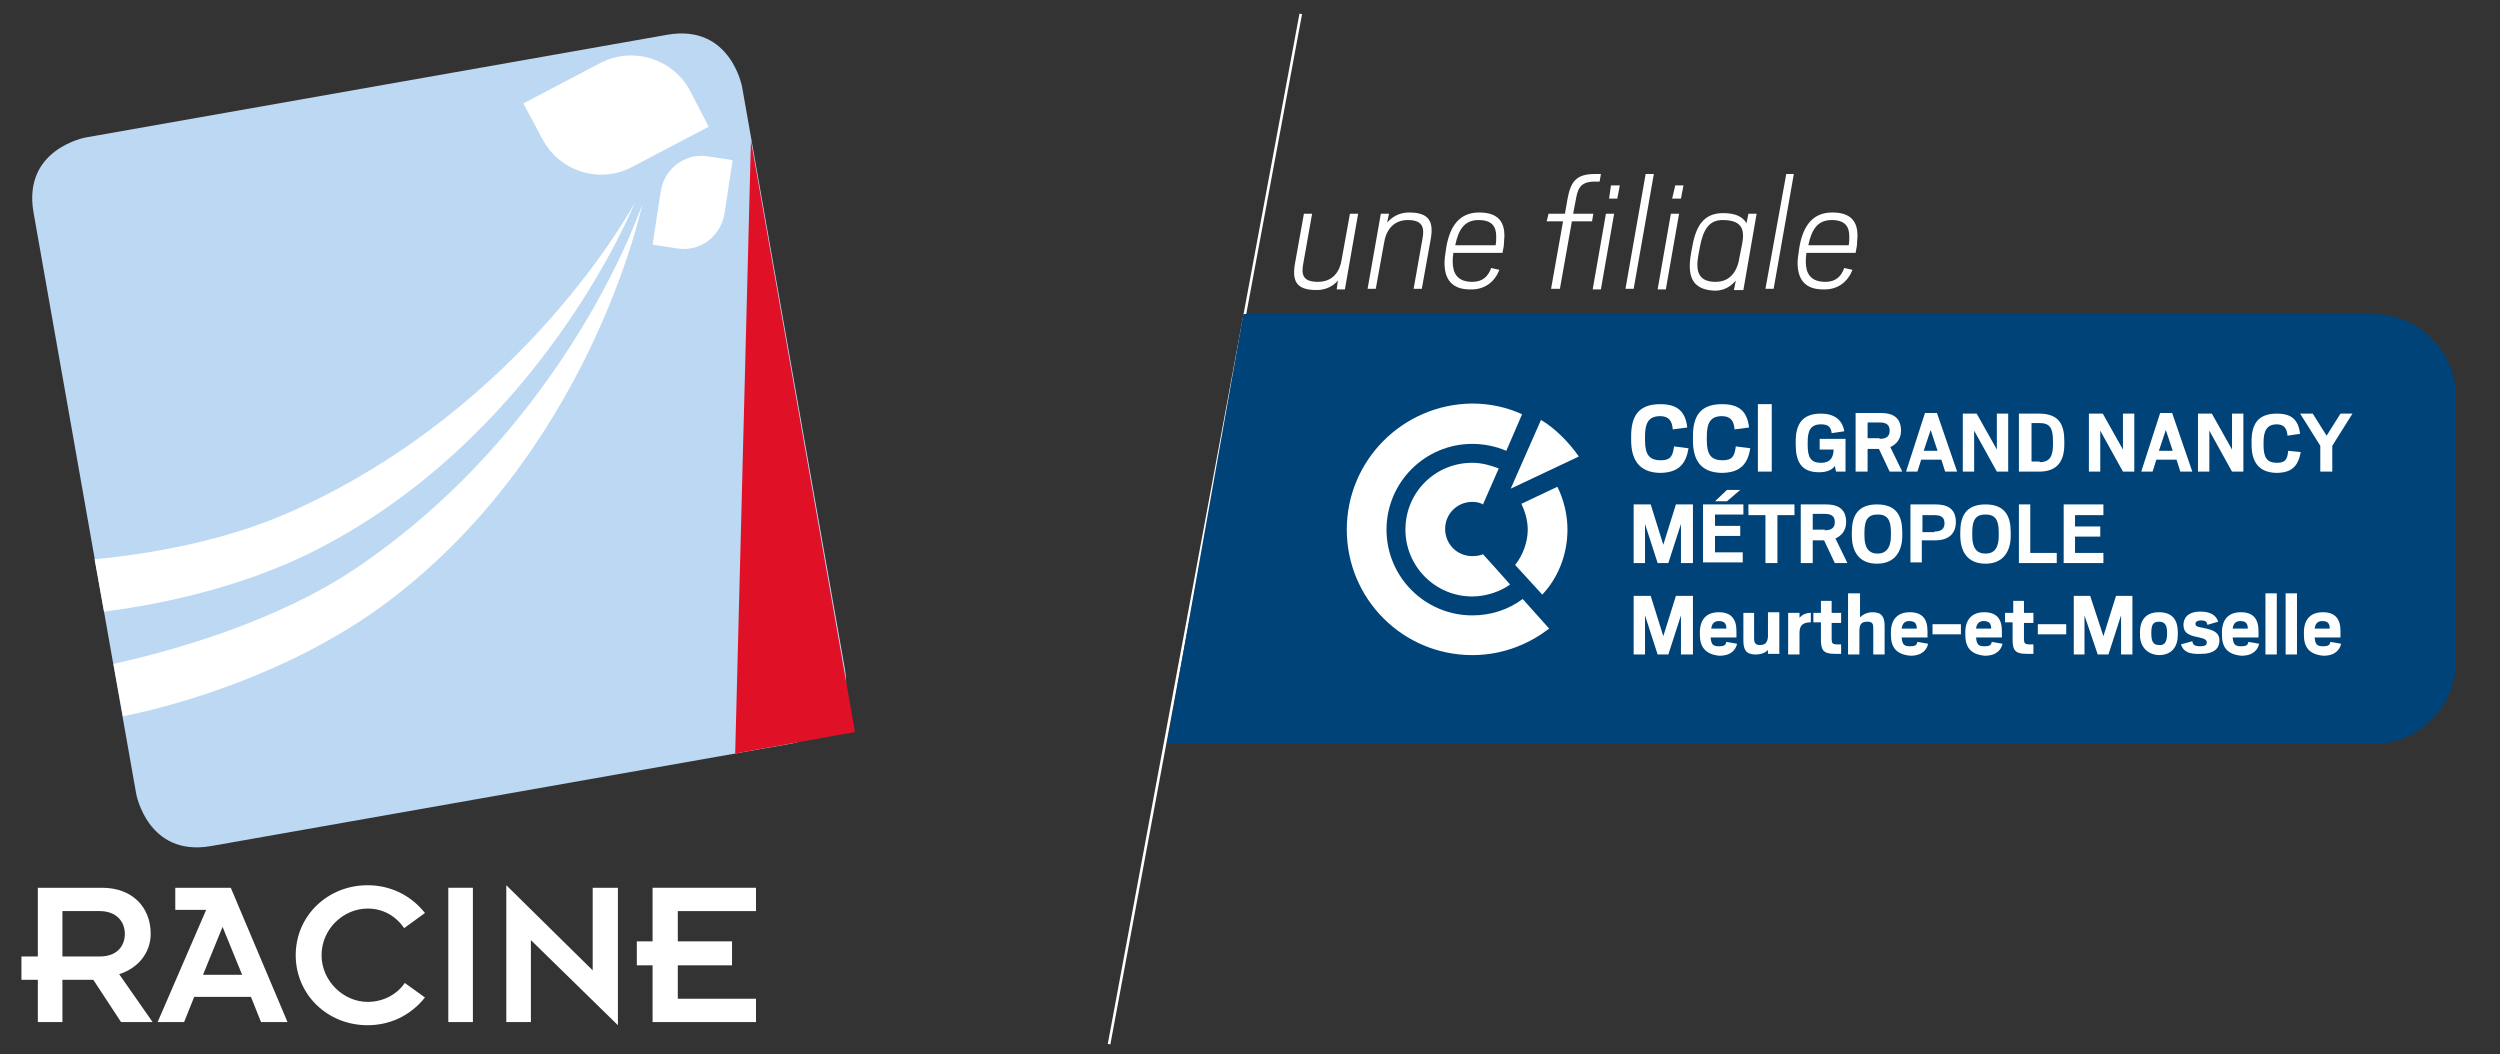 <?xml version="1.0" encoding="utf-8"?>
<!-- Generator: Adobe Illustrator 25.2.1, SVG Export Plug-In . SVG Version: 6.00 Build 0)  -->
<svg version="1.1" id="Calque_1" xmlns="http://www.w3.org/2000/svg" xmlns:xlink="http://www.w3.org/1999/xlink" x="0px" y="0px"
	 viewBox="0 0 396.5 167.2" style="enable-background:new 0 0 396.5 167.2;" xml:space="preserve">
<rect x="0" y="0" width="396.5" height="167.2" fill="#333333" stroke="none"/>
<style type="text/css">
	.st0{clip-path:url(#SVGID_2_);fill:#BCD8F2;}
	.st1{clip-path:url(#SVGID_2_);fill:#FFFFFF;}
	.st2{fill:#FFFFFF;}
	.st3{fill:#E01127;}
	.st4{fill:#FFFFFF;stroke:#FFFFFF;stroke-width:0.42;}
	.st5{fill:#004379;}
	.st6{clip-path:url(#SVGID_4_);fill:#FFFFFF;}
</style>
<g>
	<g>
		<defs>
			<rect id="SVGID_1_" x="3.4" y="5.3" width="132.2" height="157.3"/>
		</defs>
		<clipPath id="SVGID_2_">
			<use xlink:href="#SVGID_1_"  style="overflow:visible;"/>
		</clipPath>
		<path class="st0" d="M21.6,125.9c0,0,1.8,10,11.8,8.3l92.3-16.3c0,0,10-1.8,8.3-11.8l-16.3-92.3c0,0-1.8-10-11.8-8.3L13.6,21.8
			c0,0-10,1.8-8.3,11.8L21.6,125.9z"/>
		<path class="st1" d="M6,155.4H3.4v-3.7H6v-10.9h10.2c4.8,0,7.7,3.1,7.7,7.3c0,3.1-2.1,5.5-5,6.4l5.3,7.6h-5l-4.4-6.7H9.9v6.7H6
			V155.4z M9.9,151.7h5.9c2.8,0,4-1.7,4-3.6c0-1.9-1.3-3.6-4-3.6H9.9V151.7z"/>
	</g>
	<g>
		<path class="st2" d="M32.7,144.3h-4.9v-3.5h8.8l9,21.3h-4.2l-1.6-4h-9l-1.6,4h-4.2L32.7,144.3z M38.4,154.6l-3.1-7.6l-3.1,7.6
			H38.4z"/>
	</g>
	<path class="st2" d="M67.4,158.2c-2.4,3-5.7,4.4-9.1,4.4c-6.4,0-11.4-4.9-11.4-11.1c0-6.3,5.1-11.1,11.4-11.1
		c3.4,0,6.7,1.4,9.1,4.4l-3.3,2.4c-1.4-2-3.4-3.1-5.8-3.1c-3.8,0-7.3,3.2-7.3,7.4c0,4.1,3.5,7.4,7.3,7.4c2.4,0,4.6-1.1,5.9-3
		L67.4,158.2z"/>
	<rect x="71.1" y="140.8" class="st2" width="3.9" height="21.3"/>
	<polygon class="st2" points="84.2,149.1 84.2,162.1 80.3,162.1 80.3,140.4 94,153.9 94,140.8 98,140.8 98,162.6 	"/>
	<polygon class="st2" points="103.5,153.1 101,153.1 101,149.3 103.5,149.3 103.5,140.8 119.9,140.8 119.9,144.5 107.5,144.5 
		107.5,149.3 116.1,149.3 116.1,153.1 107.5,153.1 107.5,158.4 119.9,158.4 119.9,162.1 103.5,162.1 	"/>
	<polygon class="st3" points="119.1,22.3 116.6,119.5 135.6,116.1 	"/>
	<path class="st2" d="M83,16.4L95.2,10c5.2-2.7,11.6-0.7,14.3,4.5l2.9,5.6l-12.2,6.4C95.1,29.2,88.7,27.2,86,22L83,16.4z"/>
	<path class="st2" d="M103.5,38.8l1.3-8.5c0.6-3.6,3.9-6.1,7.5-5.5l3.9,0.6l-1.3,8.5c-0.6,3.6-3.9,6.1-7.5,5.5L103.5,38.8z"/>
	<path class="st2" d="M56.2,90.3c-12.5,8.3-28.4,12.8-38.2,15l1.5,8.3c5.7-1.1,24.7-5.7,40.7-17.2c33.4-24.2,41.7-64.1,41.7-64.1
		S90.3,67.4,56.2,90.3 M100.7,32.1c0,0-17.3,32.6-54.9,49.2c-10,4.4-21.4,6.5-30.8,7.4l1.5,8.3c8.7-1.1,20.8-3.6,32.1-9
		C85.7,69.9,100.7,32.1,100.7,32.1"/>
	<g>
		<line class="st4" x1="206.3" y1="2.2" x2="175.9" y2="165.6"/>
		<path class="st2" d="M212.2,44.5c-0.7,0.8-1.8,1.5-3.4,1.5c-3.3,0-3.9-1.5-3.4-4.3l1.4-7.8h1.3l-1.4,7.9c-0.3,1.6-0.2,2.9,2.3,2.9
			c2.4,0,3.5-1.6,3.8-3.6l1.3-7.2h1.3l-2.1,12H212L212.2,44.5z"/>
		<path class="st2" d="M219,33.9h1.3l-0.3,1.4c0.8-0.9,1.9-1.6,3.5-1.6c3.3,0,3.9,1.6,3.4,4.3l-1.4,7.8h-1.3l1.4-7.9
			c0.3-1.6,0.2-3-2.3-3c-2.4,0-3.5,1.7-3.8,3.7l-1.3,7.2h-1.3L219,33.9z"/>
		<path class="st2" d="M229.1,41.7c0-0.6,0.1-1.3,0.3-2.6c0.6-3.3,2.1-5.4,5.2-5.4c3.2,0,4,1.7,4,3.7c0,0.5-0.1,1.1-0.1,1.6
			l-0.2,1.1h-7.8c-0.1,0.7-0.1,1.1-0.1,1.4c0,1.8,0.7,3.2,3.1,3.2c1.6,0,2.5-0.8,3-2.2l1.3,0.3c-0.7,1.8-2.2,3.1-4.4,3.1
			C230.1,46,229.1,44.1,229.1,41.7 M230.8,38.9h6.4c0.1-0.5,0.1-0.9,0.1-1.4c0-1.6-0.7-2.6-2.8-2.6
			C232.2,34.9,231.3,36.5,230.8,38.9"/>
		<path class="st2" d="M245.6,33.9h2.6l0.4-2.3c0.5-2.8,1.4-4,4.3-4h1l-0.2,1.2h-0.8c-2.4,0-2.7,1.3-3,3l-0.4,2.1h3.2l-0.2,1.2h-3.2
			l-1.9,10.7H246l1.9-10.7h-2.6L245.6,33.9z M254.7,33.9h1.3l-2.1,12h-1.3L254.7,33.9z M255.5,29.4h1.4l-0.4,2.1h-1.3L255.5,29.4z"
			/>
		<polygon class="st2" points="261,27.6 262.3,27.6 259.1,45.8 257.8,45.8 		"/>
		<path class="st2" d="M265,33.9h1.3l-2.1,12h-1.3L265,33.9z M265.7,29.4h1.3l-0.4,2.1h-1.4L265.7,29.4z"/>
		<path class="st2" d="M268,42.2c0-0.8,0.1-1.6,0.4-3.1c0.6-3.4,1.9-5.3,4.9-5.3c2,0,3.1,0.6,3.7,1.6l0.3-1.5h1.3l-2.1,12.1H275
			l0.3-1.5c-0.8,0.9-1.8,1.6-3.3,1.6C268.9,46,268,44.4,268,42.2 M275.9,40.7l0.4-2c0.5-2.5-0.2-3.8-3.1-3.8c-2.2,0-3.1,1.6-3.6,4.3
			c-0.3,1.5-0.4,2.2-0.4,2.8c0,1.6,0.7,2.7,2.9,2.7C274.5,44.7,275.6,42.9,275.9,40.7"/>
		<polygon class="st2" points="283.3,27.6 284.5,27.6 281.3,45.8 280,45.8 		"/>
		<path class="st2" d="M285.1,41.7c0-0.6,0.1-1.3,0.3-2.6c0.6-3.3,2.1-5.4,5.2-5.4c3.2,0,4,1.7,4,3.7c0,0.5-0.1,1.1-0.1,1.6
			l-0.2,1.1h-7.8c-0.1,0.7-0.1,1.1-0.1,1.4c0,1.8,0.7,3.2,3.1,3.2c1.6,0,2.5-0.8,3-2.2l1.3,0.3c-0.7,1.8-2.2,3.1-4.4,3.1
			C286.1,46,285.1,44.1,285.1,41.7 M286.8,38.9h6.4c0.1-0.5,0.1-0.9,0.1-1.4c0-1.6-0.7-2.6-2.8-2.6
			C288.2,34.9,287.3,36.5,286.8,38.9"/>
	</g>
	<g>
		<path class="st5" d="M197.2,49.8L185.1,118h191.3c7.2,0,13.1-5.9,13.1-13.1V62.9c0-7.2-5.9-13.1-13.1-13.1H197.2z"/>
	</g>
	<g>
		<defs>
			<path id="SVGID_3_" d="M197.2,49.8L185.1,118h191.3c7.2,0,13.1-5.9,13.1-13.1v-42c0-7.2-5.9-13.1-13.1-13.1H197.2z"/>
		</defs>
		<clipPath id="SVGID_4_">
			<use xlink:href="#SVGID_3_"  style="overflow:visible;"/>
		</clipPath>
		<path class="st6" d="M213.6,84c0,11,8.9,19.9,19.9,19.9c5.2,0,9.3-2,12.2-4.2l-4.2-4.7c-2.3,1.7-5,2.6-8,2.6
			c-7.5,0-13.6-6.1-13.6-13.6c0-7.5,6.1-13.6,13.6-13.6c1.9,0,3.8,0.4,5.4,1.1l2.5-5.8c-2.4-1.1-5.1-1.7-7.9-1.7
			C222.5,64.1,213.6,73,213.6,84"/>
		<path class="st6" d="M222.9,84c0,5.8,4.7,10.6,10.6,10.6c2.2,0,4.5-0.8,6-1.9c0,0-3.9-4.4-4.3-4.8c-0.4,0.2-1.1,0.3-1.7,0.3
			c-2.4,0-4.3-1.9-4.3-4.3c0-2.4,1.9-4.3,4.3-4.3c0.6,0,1.2,0.1,1.7,0.4l2.5-5.7c-1.3-0.5-2.7-0.9-4.2-0.9
			C227.6,73.4,222.9,78.1,222.9,84"/>
		<path class="st6" d="M241.3,79.9c0.5,1.1,1,2.5,1,4.1c0,2-0.8,4.1-2,5.6l4.3,4.7c2.4-2.5,4-6.2,4-10.3c0-2.4-0.6-4.8-1.6-6.8
			L241.3,79.9z"/>
		<path class="st6" d="M239.6,77.5l10.8-5.1c-1.6-2.3-3.8-4.5-6-5.8L239.6,77.5L239.6,77.5z"/>
		<path class="st6" d="M258.7,69.8v-0.6c0-3,1-5.1,4.6-5.1c2.7,0,4,1.1,4.3,3.7l-2.3,0.3c-0.1-1.3-0.6-2.1-2-2.1
			c-1.9,0-2.4,1.2-2.4,3.2v0.6c0,2.2,0.6,3.2,2.5,3.2c1.5,0,1.9-0.6,2.1-2.2l2.3,0.3c-0.4,2.4-1.5,3.9-4.6,3.9
			C259.8,74.9,258.7,72.7,258.7,69.8"/>
		<path class="st6" d="M268.5,69.8v-0.6c0-3,1-5.1,4.6-5.1c2.7,0,4,1.1,4.3,3.7l-2.3,0.3c-0.1-1.3-0.6-2.1-2-2.1
			c-1.9,0-2.4,1.2-2.4,3.2v0.6c0,2.2,0.6,3.2,2.5,3.2c1.5,0,1.9-0.6,2.1-2.2l2.3,0.3c-0.4,2.4-1.5,3.9-4.6,3.9
			C269.5,74.9,268.5,72.7,268.5,69.8"/>
		<rect x="278.8" y="64.1" class="st6" width="2.2" height="10.7"/>
		<path class="st6" d="M288.8,69.6h3.9v5.2h-1.5l-0.2-0.9c-0.4,0.6-1.2,1-2.5,1c-2.9,0-3.7-1.8-3.7-4.4v-0.5c0-2.8,1.1-4.4,4-4.4
			c2,0,3.4,0.9,3.7,2.8l-2,0.3c-0.1-1.1-0.7-1.4-1.7-1.4c-1.7,0-2.1,1.1-2.1,2.8v0.5c0,1.8,0.4,2.8,2.1,2.8c1.2,0,1.9-0.5,2-1.9
			v-0.2h-2.2V69.6z"/>
		<path class="st6" d="M298,71.2h-1.8v3.6h-1.9v-9.3h4c1.6,0,3.2,0.5,3.2,2.8c0,1.4-0.8,2.2-1.7,2.6l1.9,3.9h-2L298,71.2z
			 M298.1,69.6c1.1,0,1.6-0.4,1.6-1.3c0-0.9-0.5-1.3-1.6-1.3h-1.9v2.5H298.1z"/>
		<path class="st6" d="M305.3,65.5h1.9l3.2,9.3h-1.9l-0.6-1.9h-3.2l-0.6,1.9h-1.8L305.3,65.5z M305.1,71.5h2.2l-1.1-3.3L305.1,71.5z
			"/>
		<polygon class="st6" points="311.3,65.6 313.5,65.6 316.7,71.3 316.7,65.6 318.5,65.6 318.5,74.8 316.7,74.8 313.1,68.3 
			313.1,74.8 311.3,74.8 		"/>
		<path class="st6" d="M320.2,65.6h3.2c3.2,0,4,1.8,4,4.3v0.6c0,2.5-1,4.3-4,4.3h-3.2V65.6z M323.5,73.3c1.7,0,2.1-1.1,2.1-2.8v-0.6
			c0-2-0.5-2.8-2.1-2.8h-1.3v6.1H323.5z"/>
		<polygon class="st6" points="331.3,65.6 333.5,65.6 336.7,71.3 336.7,65.6 338.5,65.6 338.5,74.8 336.7,74.8 333.1,68.3 
			333.1,74.8 331.3,74.8 		"/>
		<path class="st6" d="M342.6,65.5h1.9l3.2,9.3h-1.9l-0.6-1.9h-3.2l-0.6,1.9h-1.8L342.6,65.5z M342.4,71.5h2.2l-1.1-3.3L342.4,71.5z
			"/>
		<polygon class="st6" points="348.6,65.6 350.8,65.6 354,71.3 354,65.6 355.8,65.6 355.8,74.8 354,74.8 350.4,68.3 350.4,74.8 
			348.6,74.8 		"/>
		<path class="st6" d="M357.1,70.5v-0.5c0-2.6,0.9-4.4,4-4.4c2.4,0,3.4,1,3.7,3.2l-2,0.3c-0.1-1.1-0.5-1.8-1.7-1.8
			c-1.6,0-2.1,1.1-2.1,2.8v0.5c0,1.9,0.5,2.8,2.1,2.8c1.3,0,1.7-0.5,1.8-1.9l2,0.2c-0.4,2.1-1.3,3.3-3.9,3.3
			C358,74.9,357.1,73,357.1,70.5"/>
		<polygon class="st6" points="368,70.7 364.8,65.6 366.8,65.6 369,69.1 371.2,65.6 373.1,65.6 369.9,70.7 369.9,74.8 368,74.8 		
			"/>
		<polygon class="st6" points="259.1,80 261.8,80 263.8,86.4 265.8,80 268.5,80 268.5,89.3 266.6,89.3 266.6,83.1 264.6,89.3 
			262.9,89.3 260.9,83.1 260.9,89.3 259.1,89.3 		"/>
		<path class="st6" d="M270.2,80h6.3v1.6H272v1.8h4v1.6h-4v2.6h4.4v1.6h-6.3V80z M273.9,77.7h2.1l-2.1,1.8h-1.9L273.9,77.7z"/>
		<polygon class="st6" points="280,81.7 277.3,81.7 277.3,80 284.6,80 284.6,81.7 281.9,81.7 281.9,89.3 280,89.3 		"/>
		<path class="st6" d="M289.3,85.7h-1.8v3.6h-1.9V80h4c1.6,0,3.2,0.5,3.2,2.8c0,1.4-0.8,2.2-1.7,2.6l1.9,3.9h-2L289.3,85.7z
			 M289.4,84.1c1.1,0,1.6-0.4,1.6-1.3c0-0.9-0.5-1.3-1.6-1.3h-1.9v2.5H289.4z"/>
		<path class="st6" d="M293.7,84.9v-0.5c0-2.4,0.8-4.4,4-4.4c3.2,0,4,2,4,4.4v0.6c0,2.2-1,4.4-4,4.4
			C294.7,89.4,293.7,87.3,293.7,84.9 M299.9,85v-0.6c0-2-0.6-2.8-2.1-2.8c-1.5,0-2.1,0.8-2.1,2.8V85c0,1.9,0.7,2.8,2.1,2.8
			C299.1,87.8,299.9,86.9,299.9,85"/>
		<path class="st6" d="M303,80h4c1.6,0,3.2,0.5,3.2,2.8c0,2.1-1.5,2.9-3.2,2.9h-2.2v3.5H303V80z M306.8,84.3c0.9,0,1.6-0.3,1.6-1.3
			c0-1-0.6-1.3-1.6-1.3h-1.9v2.7H306.8z"/>
		<path class="st6" d="M310.9,84.9v-0.5c0-2.4,0.8-4.4,4-4.4c3.2,0,4,2,4,4.4v0.6c0,2.2-1,4.4-4,4.4
			C311.9,89.4,310.9,87.3,310.9,84.9 M317,85v-0.6c0-2-0.6-2.8-2.1-2.8c-1.5,0-2.1,0.8-2.1,2.8V85c0,1.9,0.7,2.8,2.1,2.8
			C316.3,87.8,317,86.9,317,85"/>
		<polygon class="st6" points="320.2,80 322,80 322,87.7 326.2,87.7 326.2,89.3 320.2,89.3 		"/>
		<polygon class="st6" points="327.3,80 333.6,80 333.6,81.7 329.1,81.7 329.1,83.5 333.1,83.5 333.1,85.1 329.1,85.1 329.1,87.7 
			333.6,87.7 333.6,89.3 327.3,89.3 		"/>
		<polygon class="st6" points="259.1,94.5 261.8,94.5 263.8,100.9 265.8,94.5 268.5,94.5 268.5,103.8 266.6,103.8 266.6,97.6 
			264.6,103.8 262.9,103.8 260.9,97.6 260.9,103.8 259.1,103.8 		"/>
		<path class="st6" d="M269.6,100.7v-0.4c0-2,1-3.2,3-3.2c2,0,2.8,1.1,2.8,3v1h-4.1c0.1,1,0.3,1.4,1.3,1.4c0.9,0,1.1-0.2,1.2-0.7
			l1.7,0.3c-0.2,0.9-0.9,1.9-2.8,1.9C270.5,103.8,269.6,102.6,269.6,100.7 M271.4,99.7h2.4c0-0.8-0.3-1.2-1.2-1.2
			C271.8,98.5,271.5,99,271.4,99.7"/>
		<path class="st6" d="M280.4,103.1c-0.4,0.4-1,0.7-2,0.7c-1.5,0-1.9-0.8-1.9-2.2v-4.4h1.7v4.1c0,0.6,0.2,1,0.9,1
			c0.8,0,1.2-0.3,1.3-1.3v-3.9h1.8v6.6h-1.8V103.1z"/>
		<path class="st6" d="M283.6,97.2h1.8V98c0.4-0.5,1-0.8,1.8-0.8v1.5c-1.3,0-1.8,0.5-1.8,1.7v3.4h-1.8V97.2z"/>
		<path class="st6" d="M287.6,97.2h1.2v-1.9h1.7v1.9h1.5v1.6h-1.5v2.5c0,0.7,0.1,0.9,0.9,0.9h0.6v1.5H291c-1.8,0-2.2-0.6-2.2-2.2
			v-2.8h-1.2V97.2z"/>
		<path class="st6" d="M293.2,94.1h1.8v3.8c0.4-0.4,1.1-0.8,2-0.8c1.5,0,1.9,0.8,1.9,2.2v4.5h-1.8v-4.2c0-0.6-0.1-1-0.9-1
			c-0.9,0-1.3,0.3-1.3,1.5v3.7h-1.8V94.1z"/>
		<path class="st6" d="M299.9,100.7v-0.4c0-2,1-3.2,3-3.2c2,0,2.8,1.1,2.8,3v1h-4.1c0.1,1,0.3,1.4,1.3,1.4c0.9,0,1.1-0.2,1.2-0.7
			l1.7,0.3c-0.2,0.9-0.9,1.9-2.8,1.9C300.7,103.8,299.9,102.6,299.9,100.7 M301.6,99.7h2.4c0-0.8-0.3-1.2-1.2-1.2
			C302,98.5,301.7,99,301.6,99.7"/>
		<rect x="306.5" y="99" class="st6" width="4.5" height="1.6"/>
		<path class="st6" d="M311.7,100.7v-0.4c0-2,1-3.2,3-3.2c2,0,2.8,1.1,2.8,3v1h-4.1c0.1,1,0.3,1.4,1.3,1.4c0.9,0,1.1-0.2,1.2-0.7
			l1.7,0.3c-0.2,0.9-0.9,1.9-2.8,1.9C312.5,103.8,311.7,102.6,311.7,100.7 M313.4,99.7h2.4c0-0.8-0.3-1.2-1.2-1.2
			C313.8,98.5,313.5,99,313.4,99.7"/>
		<path class="st6" d="M318.1,97.2h1.2v-1.9h1.7v1.9h1.5v1.6H321v2.5c0,0.7,0.1,0.9,0.9,0.9h0.6v1.5h-1.1c-1.8,0-2.2-0.6-2.2-2.2
			v-2.8h-1.2V97.2z"/>
		<rect x="323.2" y="99" class="st6" width="4.5" height="1.6"/>
		<polygon class="st6" points="328.9,94.5 331.5,94.5 333.6,100.9 335.6,94.5 338.2,94.5 338.2,103.8 336.4,103.8 336.4,97.6 
			334.4,103.8 332.7,103.8 330.6,97.6 330.6,103.8 328.9,103.8 		"/>
		<path class="st6" d="M339.4,100.7v-0.4c0-1.8,0.8-3.2,3-3.2c2.3,0,3,1.4,3,3.2v0.4c0,1.8-0.9,3.2-3,3.2
			C340.4,103.8,339.4,102.4,339.4,100.7 M343.7,100.5v-0.1c0-1.2-0.3-1.8-1.3-1.8c-1,0-1.2,0.6-1.2,1.8v0.1c0,1.2,0.3,1.8,1.2,1.8
			C343.3,102.4,343.7,101.8,343.7,100.5"/>
		<path class="st6" d="M345.9,102.2l1.8-0.5c0.1,0.6,0.4,0.8,1.3,0.8c0.7,0,1-0.2,1-0.6c0-0.4-0.3-0.6-1.2-0.8
			c-1.5-0.3-2.5-0.6-2.5-2c0-1,0.6-2.1,2.7-2.1c1.6,0,2.5,0.6,2.8,1.6l-1.7,0.5c-0.1-0.5-0.3-0.7-1-0.7c-0.7,0-0.9,0.3-0.9,0.5
			c0,0.4,0.2,0.5,1.3,0.7c1.4,0.3,2.5,0.6,2.5,2c0,1.6-1.4,2.1-2.8,2.1C347.2,103.8,346.3,103.4,345.9,102.2"/>
		<path class="st6" d="M352.4,100.7v-0.4c0-2,1-3.2,3-3.2c2,0,2.8,1.1,2.8,3v1h-4.1c0.1,1,0.3,1.4,1.3,1.4c0.9,0,1.1-0.2,1.2-0.7
			l1.7,0.3c-0.2,0.9-0.9,1.9-2.8,1.9C353.2,103.8,352.4,102.6,352.4,100.7 M354.1,99.7h2.4c0-0.8-0.3-1.2-1.2-1.2
			C354.5,98.5,354.2,99,354.1,99.7"/>
		<rect x="359.3" y="94.1" class="st6" width="1.8" height="9.7"/>
		<rect x="362.5" y="94.1" class="st6" width="1.8" height="9.7"/>
		<path class="st6" d="M365.4,100.7v-0.4c0-2,1-3.2,3-3.2c2,0,2.8,1.1,2.8,3v1h-4.1c0.1,1,0.3,1.4,1.3,1.4c0.9,0,1.1-0.2,1.2-0.7
			l1.7,0.3c-0.2,0.9-0.9,1.9-2.8,1.9C366.2,103.8,365.4,102.6,365.4,100.7 M367.1,99.7h2.4c0-0.8-0.3-1.2-1.2-1.2
			C367.5,98.5,367.2,99,367.1,99.7"/>
	</g>
</g>
</svg>
